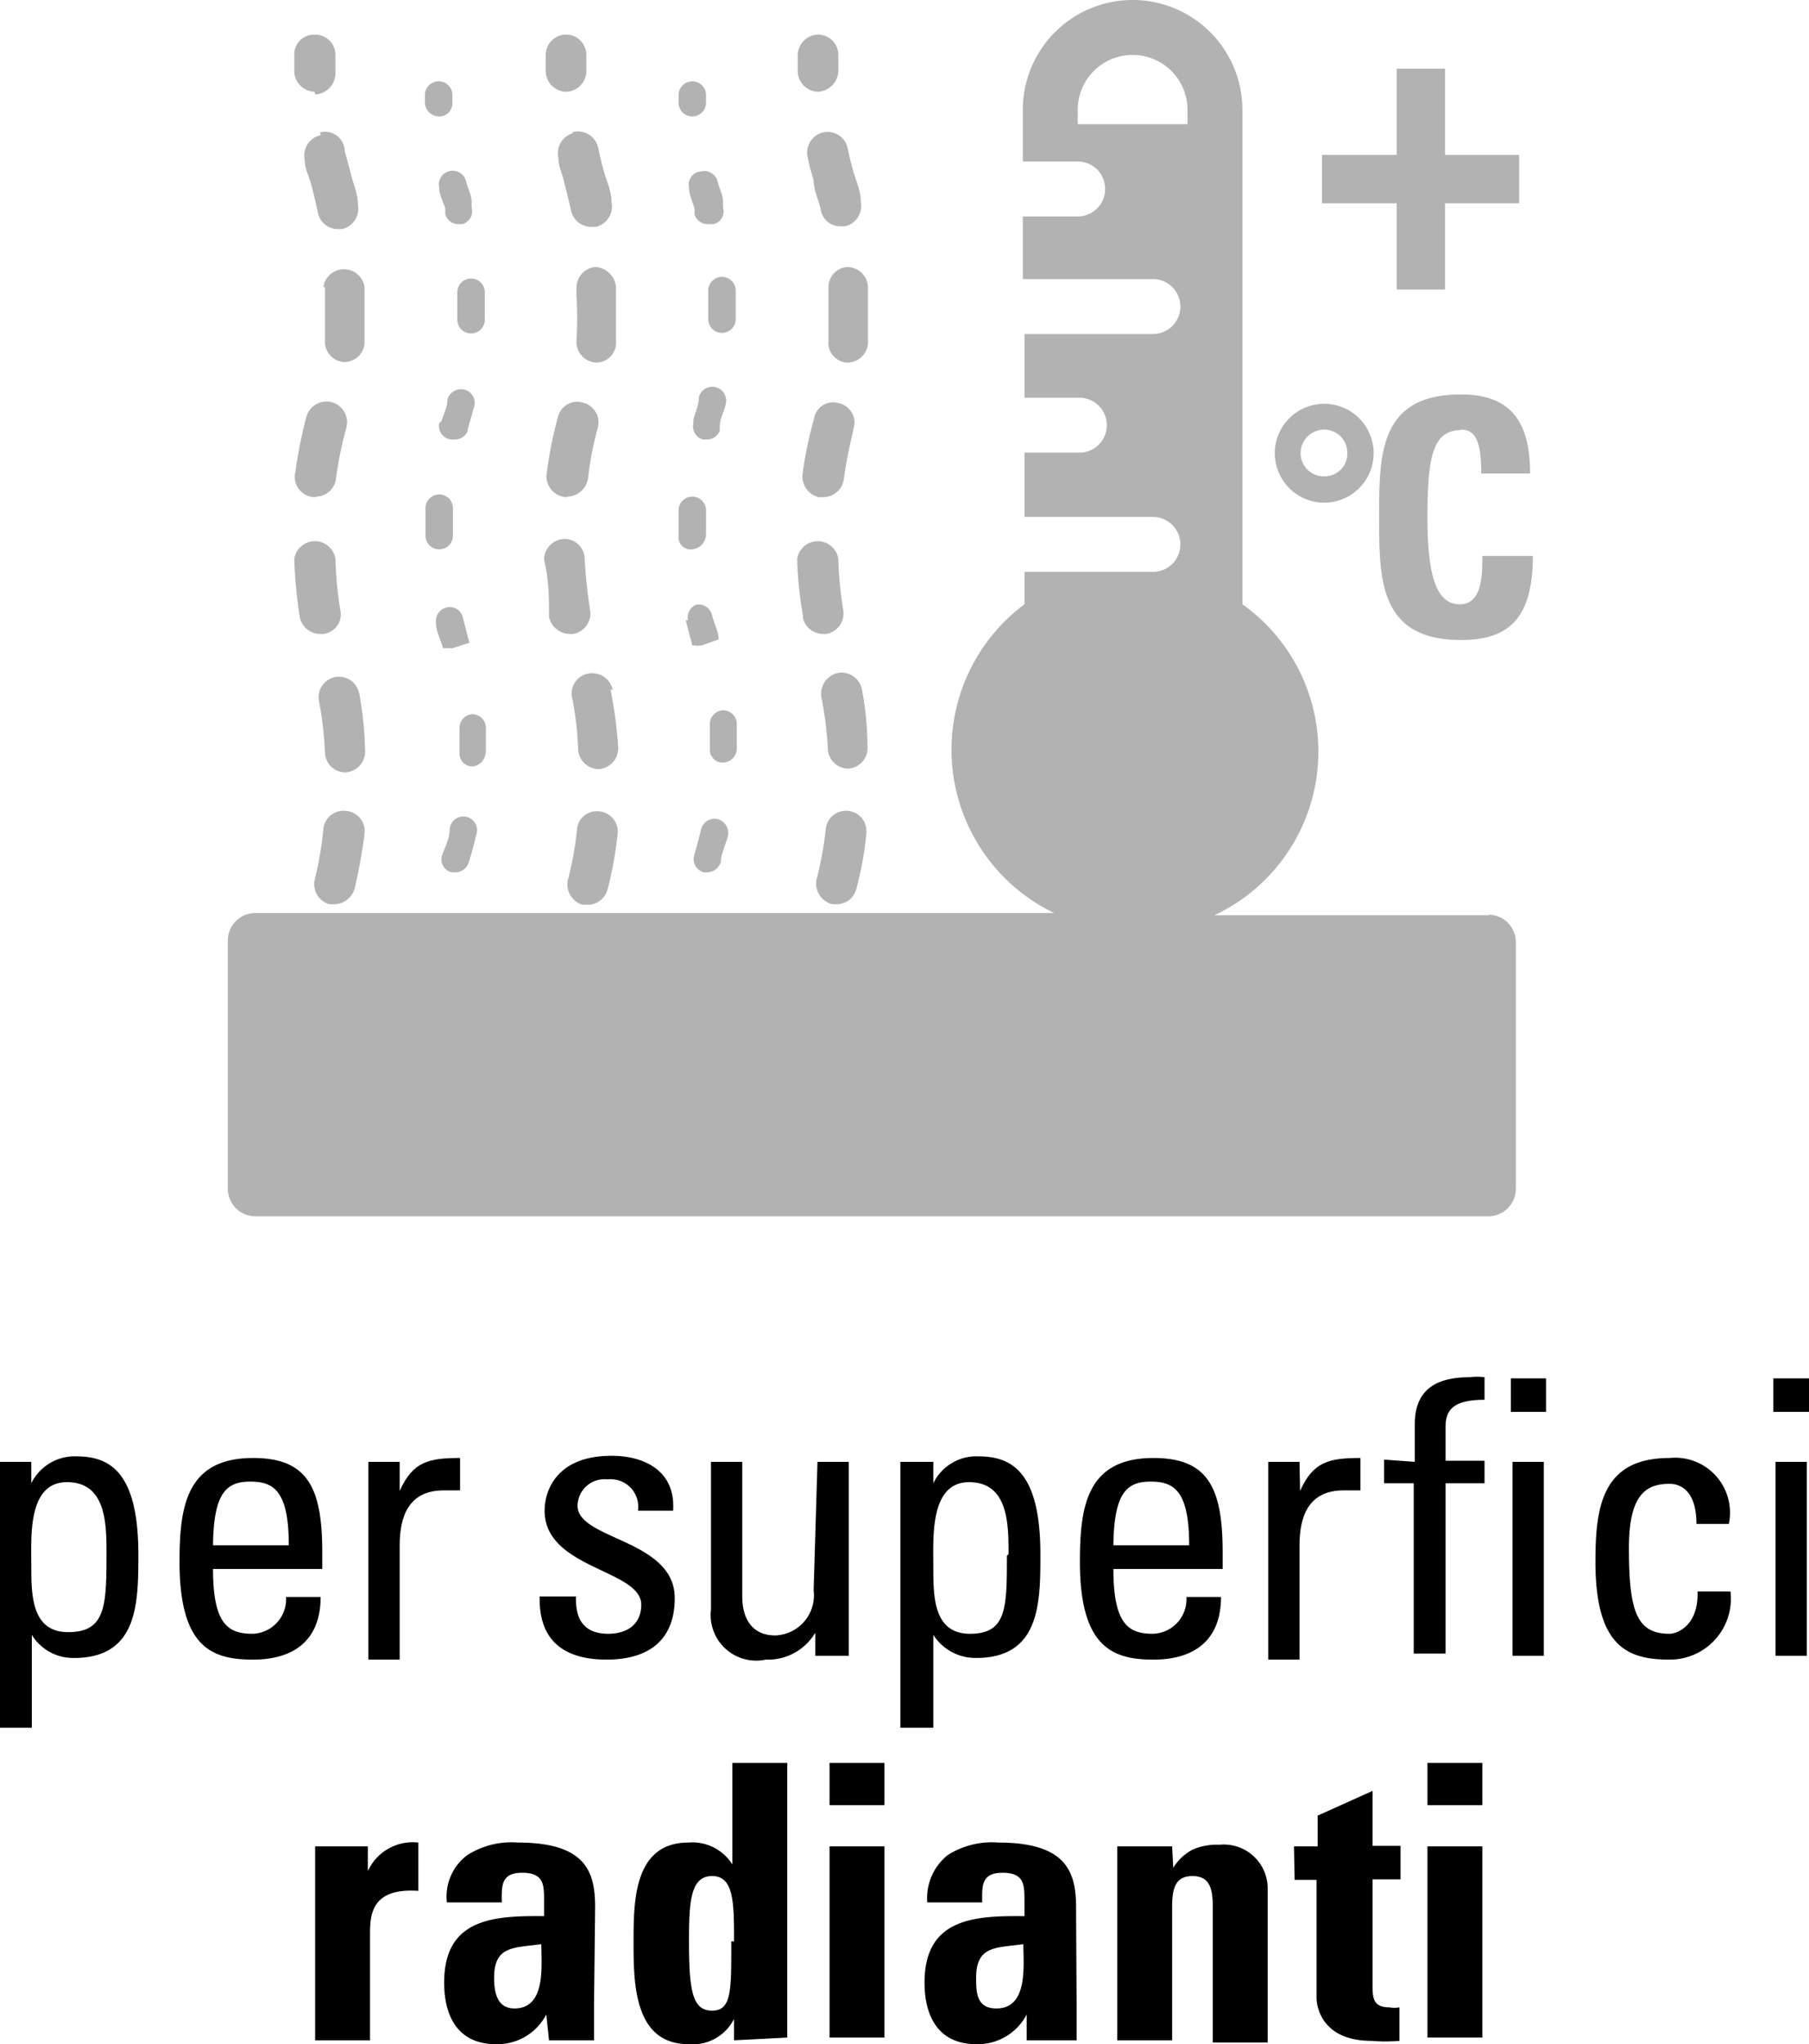 <svg xmlns="http://www.w3.org/2000/svg" viewBox="0 0 32.95 37.21"><defs><style>.cls-1{fill:#b2b2b2;}</style></defs><g id="Livello_2" data-name="Livello 2"><g id="Livello_1-2" data-name="Livello 1"><path class="cls-1" d="M24.12,9.15a.9.9,0,1,0-.9-.9A.9.9,0,0,0,24.12,9.15Zm0-1.33a.42.42,0,0,1,.42.43.41.41,0,0,1-.42.42.42.42,0,0,1-.43-.42A.43.43,0,0,1,24.12,7.82Zm2.49,0c.27,0,.37.22.37.8h.89c0-.93-.34-1.44-1.26-1.44-1.49,0-1.49,1.09-1.49,2.23s0,2.24,1.49,2.24c.85,0,1.31-.37,1.31-1.53H27c0,.34,0,.88-.41.88S26,10.53,26,9.42,26.1,7.83,26.61,7.83ZM25.44,5.27h.88V3.7h1.35V2.82H26.32V1.25h-.88V2.82H24.08V3.7h1.36ZM12.82,15.88h.06a.27.27,0,0,0,.25-.19c0-.15.09-.31.13-.48a.26.26,0,0,0-.19-.3.25.25,0,0,0-.3.19q-.06.24-.12.45v0A.25.25,0,0,0,12.82,15.88Zm.6-2.23c0-.18,0-.34,0-.48a.25.25,0,0,0-.25-.24h0a.25.25,0,0,0-.24.26c0,.14,0,.29,0,.46v0a.23.23,0,0,0,.25.23A.26.26,0,0,0,13.42,13.65Zm-.31-5.81,0-.08c0-.13.08-.27.11-.41a.25.25,0,0,0-.18-.3.25.25,0,0,0-.31.18c0,.14-.06.27-.1.4l0,.07A.25.25,0,0,0,12.8,8h.07A.25.25,0,0,0,13.11,7.84ZM10,11.23a.39.39,0,0,0,.38.31h.06a.38.38,0,0,0,.31-.43,8.48,8.48,0,0,1-.1-.94.37.37,0,0,0-.37-.36h0a.38.38,0,0,0-.37.38C10,10.56,10,10.9,10,11.23Zm2.49.06.12.46.17,0,.31-.11c0-.14-.08-.28-.12-.44a.25.25,0,0,0-.3-.19A.26.26,0,0,0,12.53,11.29ZM12.61,10a.28.28,0,0,0,.25-.28c0-.15,0-.29,0-.43a.25.25,0,0,0-.5,0c0,.14,0,.29,0,.45v.06A.22.22,0,0,0,12.61,10ZM10.5,5.24v.15a6.44,6.44,0,0,1,0,.81.38.38,0,0,0,.35.4h0a.36.36,0,0,0,.37-.34c0-.25,0-.54,0-.87V5.23a.4.4,0,0,0-.38-.37A.38.38,0,0,0,10.5,5.24Zm2.05-1.83c0,.14.07.27.1.39l0,.1a.25.25,0,0,0,.24.18H13a.24.24,0,0,0,.17-.3l0-.1c0-.13-.07-.25-.1-.38a.25.25,0,0,0-.3-.18A.24.24,0,0,0,12.55,3.41Zm.06-1.29h0a.25.25,0,0,0,.25-.25V1.73a.25.25,0,0,0-.25-.25.25.25,0,0,0-.25.25v.15A.25.25,0,0,0,12.61,2.12Zm.29,9.59h-.08l-.16.06Zm0-6.39c0,.12,0,.25,0,.39v.1a.25.25,0,1,0,.5,0v-.1c0-.15,0-.29,0-.42a.25.25,0,0,0-.5,0Zm1.72,5.91a.38.38,0,0,0,.37.31h.06a.38.38,0,0,0,.31-.43,6.67,6.67,0,0,1-.09-.94.38.38,0,0,0-.75,0A6.81,6.81,0,0,0,14.63,11.23Zm.53,5.23h.09a.37.37,0,0,0,.36-.29,5.94,5.94,0,0,0,.18-1,.37.37,0,1,0-.74-.08,6.07,6.07,0,0,1-.17.93A.39.39,0,0,0,15.16,16.46ZM15.09,5.24v.15q0,.47,0,.81a.36.36,0,0,0,.34.4h0a.38.38,0,0,0,.38-.34q0-.37,0-.87V5.23a.38.38,0,0,0-.38-.37A.37.37,0,0,0,15.09,5.24Zm-.18,3.81H15a.38.38,0,0,0,.37-.33c.05-.37.12-.66.18-.93a.36.36,0,0,0-.27-.45.35.35,0,0,0-.45.27,7.5,7.5,0,0,0-.21,1A.39.39,0,0,0,14.91,9.05Zm.79,3.5a.38.38,0,0,0-.44-.3.39.39,0,0,0-.3.44,6.69,6.69,0,0,1,.12.94.37.37,0,0,0,.37.36h0a.37.37,0,0,0,.35-.4A5.6,5.6,0,0,0,15.7,12.55ZM14.9,1.67h0a.39.39,0,0,0,.37-.39V1A.37.37,0,0,0,14.9.63h0a.38.38,0,0,0-.37.37v.3A.38.38,0,0,0,14.9,1.67Zm.09.74a.38.38,0,0,0-.28.45,4.26,4.26,0,0,0,.11.42c0,.18.09.35.13.54a.36.36,0,0,0,.36.3h.08a.38.38,0,0,0,.29-.44c0-.21-.09-.39-.14-.57s-.07-.27-.1-.41A.37.37,0,0,0,15,2.41ZM8,2.12H8a.24.24,0,0,0,.24-.25V1.73a.25.25,0,0,0-.5,0v.15A.26.26,0,0,0,8,2.12ZM5.46,11.23a.38.38,0,0,0,.37.31h.06a.36.36,0,0,0,.31-.43,6.67,6.67,0,0,1-.09-.94.38.38,0,0,0-.75,0A8.32,8.32,0,0,0,5.46,11.23Zm.46-6v.15c0,.31,0,.57,0,.81a.37.37,0,0,0,.34.4h0a.37.37,0,0,0,.38-.34c0-.25,0-.53,0-.87V5.22a.38.38,0,0,0-.75,0Zm4.41,3.81h0a.39.39,0,0,0,.38-.33,6.15,6.15,0,0,1,.18-.93.37.37,0,0,0-.27-.45.36.36,0,0,0-.46.27,7.67,7.67,0,0,0-.2,1A.38.38,0,0,0,10.33,9.05Zm-4.58,0h0a.37.37,0,0,0,.37-.33,6.84,6.84,0,0,1,.19-.93.38.38,0,0,0-.27-.46.38.38,0,0,0-.46.27,8.21,8.21,0,0,0-.2,1A.37.37,0,0,0,5.75,9.05ZM8,10a.25.25,0,0,0,.25-.25V9.68c0-.15,0-.29,0-.43a.25.25,0,1,0-.5,0c0,.14,0,.29,0,.45v.06A.25.25,0,0,0,8,10ZM6,16.46h.09a.39.39,0,0,0,.37-.29,8.79,8.79,0,0,0,.18-1,.37.37,0,0,0-.34-.41.37.37,0,0,0-.41.33,6.25,6.25,0,0,1-.16.93A.38.38,0,0,0,6,16.46Zm-.16-14a.38.38,0,0,0-.29.45c0,.15.07.28.11.42s.09.35.13.54a.37.37,0,0,0,.37.3h.07a.38.38,0,0,0,.29-.44c0-.21-.09-.39-.13-.57l-.11-.41A.36.36,0,0,0,5.83,2.41Zm-.1-.74h0a.39.39,0,0,0,.37-.39V1A.37.37,0,0,0,5.73.63.36.36,0,0,0,5.36,1v.3A.38.38,0,0,0,5.73,1.67Zm3.11,12c0-.18,0-.34,0-.48a.25.25,0,0,0-.25-.24h0a.25.25,0,0,0-.23.26c0,.14,0,.29,0,.46v0a.23.23,0,0,0,.25.23A.26.26,0,0,0,8.84,13.65Zm-2.31-1.1a.37.37,0,1,0-.73.14,6.73,6.73,0,0,1,.11.94.37.37,0,0,0,.37.36h0a.38.38,0,0,0,.36-.4A6.56,6.56,0,0,0,6.53,12.55ZM8,3.42c0,.12.07.25.11.37l0,.11a.25.25,0,0,0,.24.18h.07a.24.24,0,0,0,.17-.3l0-.11c0-.12-.07-.24-.1-.37A.25.25,0,1,0,8,3.42Zm2.45-1a.38.38,0,0,0-.28.45c0,.15.07.29.1.42s.09.35.13.54a.38.38,0,0,0,.37.3h.08a.38.38,0,0,0,.29-.44c0-.21-.09-.39-.14-.57s-.07-.27-.1-.41A.38.38,0,0,0,10.41,2.41Zm.71,10.14a.38.38,0,0,0-.44-.3.37.37,0,0,0-.3.44,5.5,5.5,0,0,1,.11.94.38.38,0,0,0,.38.36h0a.38.38,0,0,0,.35-.4A8,8,0,0,0,11.12,12.55Zm-.54,3.91h.09a.38.38,0,0,0,.36-.29,7.09,7.09,0,0,0,.18-1,.37.37,0,0,0-.33-.41.36.36,0,0,0-.41.33,6.07,6.07,0,0,1-.17.93A.39.39,0,0,0,10.58,16.46ZM10.32,1.67h0a.38.38,0,0,0,.36-.39V1a.37.37,0,0,0-.38-.37h0A.37.37,0,0,0,9.94,1v.3A.38.38,0,0,0,10.32,1.67ZM8.23,15.88H8.3a.26.26,0,0,0,.24-.19c.05-.15.09-.31.13-.48a.25.25,0,1,0-.48-.11c0,.16-.08.31-.13.45v0A.24.24,0,0,0,8.23,15.88Zm.29-8,0-.07.12-.42a.25.25,0,0,0-.19-.3.26.26,0,0,0-.3.18c0,.14-.07.27-.11.4L8,7.7A.25.25,0,0,0,8.21,8h.07A.25.25,0,0,0,8.52,7.84Zm-.58,3.45c0,.16.09.32.13.47l.17,0,.31-.1-.12-.46a.24.24,0,0,0-.3-.18A.25.25,0,0,0,7.94,11.29Zm.39-6c0,.12,0,.25,0,.38v.11a.25.25,0,0,0,.5,0v-.1c0-.15,0-.29,0-.41a.25.25,0,0,0-.26-.24A.25.25,0,0,0,8.33,5.32Zm0,6.39-.08,0-.16,0Zm18.79,4.94h-5A3.29,3.29,0,0,0,22.63,11V2a2,2,0,0,0-4,0v.94h1a.5.5,0,0,1,.5.5.5.5,0,0,1-.5.5h-1V5.08H21a.5.5,0,0,1,.5.5.5.5,0,0,1-.5.5H18.66V7.24h1a.5.5,0,0,1,.5.5.5.5,0,0,1-.5.5h-1V9.41H21a.5.5,0,0,1,0,1H18.66V11a3.3,3.3,0,0,0,.54,5.62H4.65a.5.5,0,0,0-.5.5v4.52a.5.5,0,0,0,.5.5H27.11a.5.5,0,0,0,.5-.5V17.15A.5.5,0,0,0,27.11,16.65ZM21.63,2.26h-2V2a1,1,0,0,1,1-1,1,1,0,0,1,1,1Z"/><path d="M.57,27h0a.88.88,0,0,1,.81-.49c.57,0,1.14.22,1.14,1.78,0,.88,0,1.89-1.17,1.89a.88.88,0,0,1-.77-.42h0v1.69H0V26.61H.57Zm1.37,1.29c0-.54,0-1.31-.72-1.31s-.65,1-.65,1.52,0,1.21.67,1.21S1.94,29.26,1.94,28.32Z"/><path d="M3.88,28.56c0,1,.27,1.18.72,1.18a.63.63,0,0,0,.61-.67h.63c0,.79-.49,1.14-1.23,1.14S3.27,30,3.27,28.43c0-1,.12-1.89,1.34-1.89,1,0,1.26.55,1.26,1.72v.3Zm1.38-.43c0-1-.28-1.16-.7-1.16s-.67.18-.68,1.16Z"/><path d="M7.28,27.14h0c.24-.54.54-.6,1.1-.6v.59l-.16,0H8.08c-.64,0-.8.48-.8,1v2.08H6.71V26.61h.57Z"/><path d="M11.05,30.21c-.76,0-1.24-.33-1.22-1.15h.66c0,.21,0,.68.59.68.34,0,.6-.17.6-.53,0-.64-1.76-.65-1.76-1.71,0-.37.22-1,1.22-1,.63,0,1.17.3,1.12,1h-.64a.5.5,0,0,0-.55-.57.49.49,0,0,0-.55.48c0,.62,1.77.61,1.77,1.68C12.29,29.91,11.75,30.21,11.05,30.21Z"/><path d="M14.89,26.61h.57v2.8c0,.24,0,.49,0,.73h-.61v-.42h0a1,1,0,0,1-.9.49.83.83,0,0,1-1-.91V26.61h.57v2.45c0,.43.2.71.6.71a.73.73,0,0,0,.7-.82Z"/><path d="M17,27h0a.87.87,0,0,1,.81-.49c.57,0,1.14.22,1.14,1.78,0,.88,0,1.89-1.17,1.89a.91.91,0,0,1-.78-.42h0v1.69H16.4V26.61H17Zm1.37,1.29c0-.54,0-1.31-.72-1.31S17,28,17,28.53s0,1.21.67,1.21S18.34,29.26,18.34,28.32Z"/><path d="M20.28,28.56c0,1,.27,1.18.72,1.18a.63.63,0,0,0,.61-.67h.63c0,.79-.49,1.14-1.23,1.14s-1.34-.22-1.34-1.78c0-1,.12-1.89,1.34-1.89,1,0,1.26.55,1.26,1.72v.3Zm1.38-.43c0-1-.28-1.16-.7-1.16s-.67.18-.68,1.16Z"/><path d="M23.68,27.14h0c.24-.54.54-.6,1.1-.6v.59l-.16,0h-.15c-.64,0-.8.48-.8,1v2.08h-.57V26.61h.57Z"/><path d="M25.77,26.61v-.69c0-.71.51-.85,1-.85a1.06,1.06,0,0,1,.27,0v.41c-.61,0-.71.22-.71.5v.61h.71V27h-.71v3.1h-.58V27h-.54v-.43Zm1.75-1.52h.64v.61h-.64Zm.6,5.05h-.57V26.61h.57Z"/><path d="M30.9,27.74c0-.58-.27-.73-.49-.73-.44,0-.74.21-.74,1.17,0,1.15.14,1.56.74,1.56.13,0,.53-.14.51-.77h.6a1.11,1.11,0,0,1-1.11,1.24c-.75,0-1.35-.22-1.35-1.78,0-1,.12-1.89,1.35-1.89a1,1,0,0,1,1.08,1.2Z"/><path d="M32.3,25.09H33v.61H32.3Zm.61,5.05h-.57V26.61h.57Z"/><path d="M6.7,33.61v.45h0a.9.9,0,0,1,.92-.52v.88c-.87-.06-.88.45-.88.8v1.92h-1V33.61Z"/><path d="M10.82,36.49c0,.21,0,.44,0,.65H10l-.05-.47h0a1,1,0,0,1-.92.54c-.69,0-.94-.51-.94-1.12,0-1.17.9-1.22,1.82-1.21v-.27c0-.3,0-.52-.4-.52s-.37.26-.37.54h-1a.94.94,0,0,1,.37-.86,1.5,1.5,0,0,1,.92-.23c1.25,0,1.41.54,1.41,1.18ZM9,36c0,.26.05.56.37.56.58,0,.49-.78.49-1.17C9.37,35.46,9,35.41,9,36Z"/><path d="M13.37,37.14v-.39h0a.84.84,0,0,1-.83.46c-1,0-1-1.13-1-1.86s0-1.81,1-1.81a.86.86,0,0,1,.8.4h0V32.09h1v5Zm0-1.8c0-.7,0-1.19-.4-1.19s-.42.49-.42,1.19c0,.89.06,1.26.42,1.26S13.32,36.23,13.32,35.34Z"/><path d="M16.11,32.09v.77h-1v-.77Zm0,5h-1V33.61h1Z"/><path d="M19.61,36.49c0,.21,0,.44,0,.65h-.91l0-.47h0a1,1,0,0,1-.92.54c-.69,0-.94-.51-.94-1.12,0-1.17.9-1.22,1.82-1.21v-.27c0-.3,0-.52-.4-.52s-.37.26-.37.54h-1a1,1,0,0,1,.37-.86,1.5,1.5,0,0,1,.92-.23c1.25,0,1.42.54,1.42,1.18ZM17.78,36c0,.26,0,.56.37.56.58,0,.49-.78.49-1.17C18.15,35.46,17.78,35.41,17.78,36Z"/><path d="M21.37,34h0a.91.91,0,0,1,.35-.33,1.1,1.1,0,0,1,.49-.09.8.8,0,0,1,.88.77v2.83h-1V34.71c0-.32-.05-.56-.37-.56s-.37.24-.37.56v2.43h-1V33.61h1Z"/><path d="M23.57,33.61H24v-.56l1-.45v1h.51v.61H25v1.89c0,.26,0,.44.31.44a.5.5,0,0,0,.18,0v.61a3,3,0,0,1-.51,0c-.86,0-1-.57-1-.79V34.22h-.4Z"/><path d="M27,32.09v.77H26v-.77Zm0,5H26V33.61h1Z"/></g></g></svg>